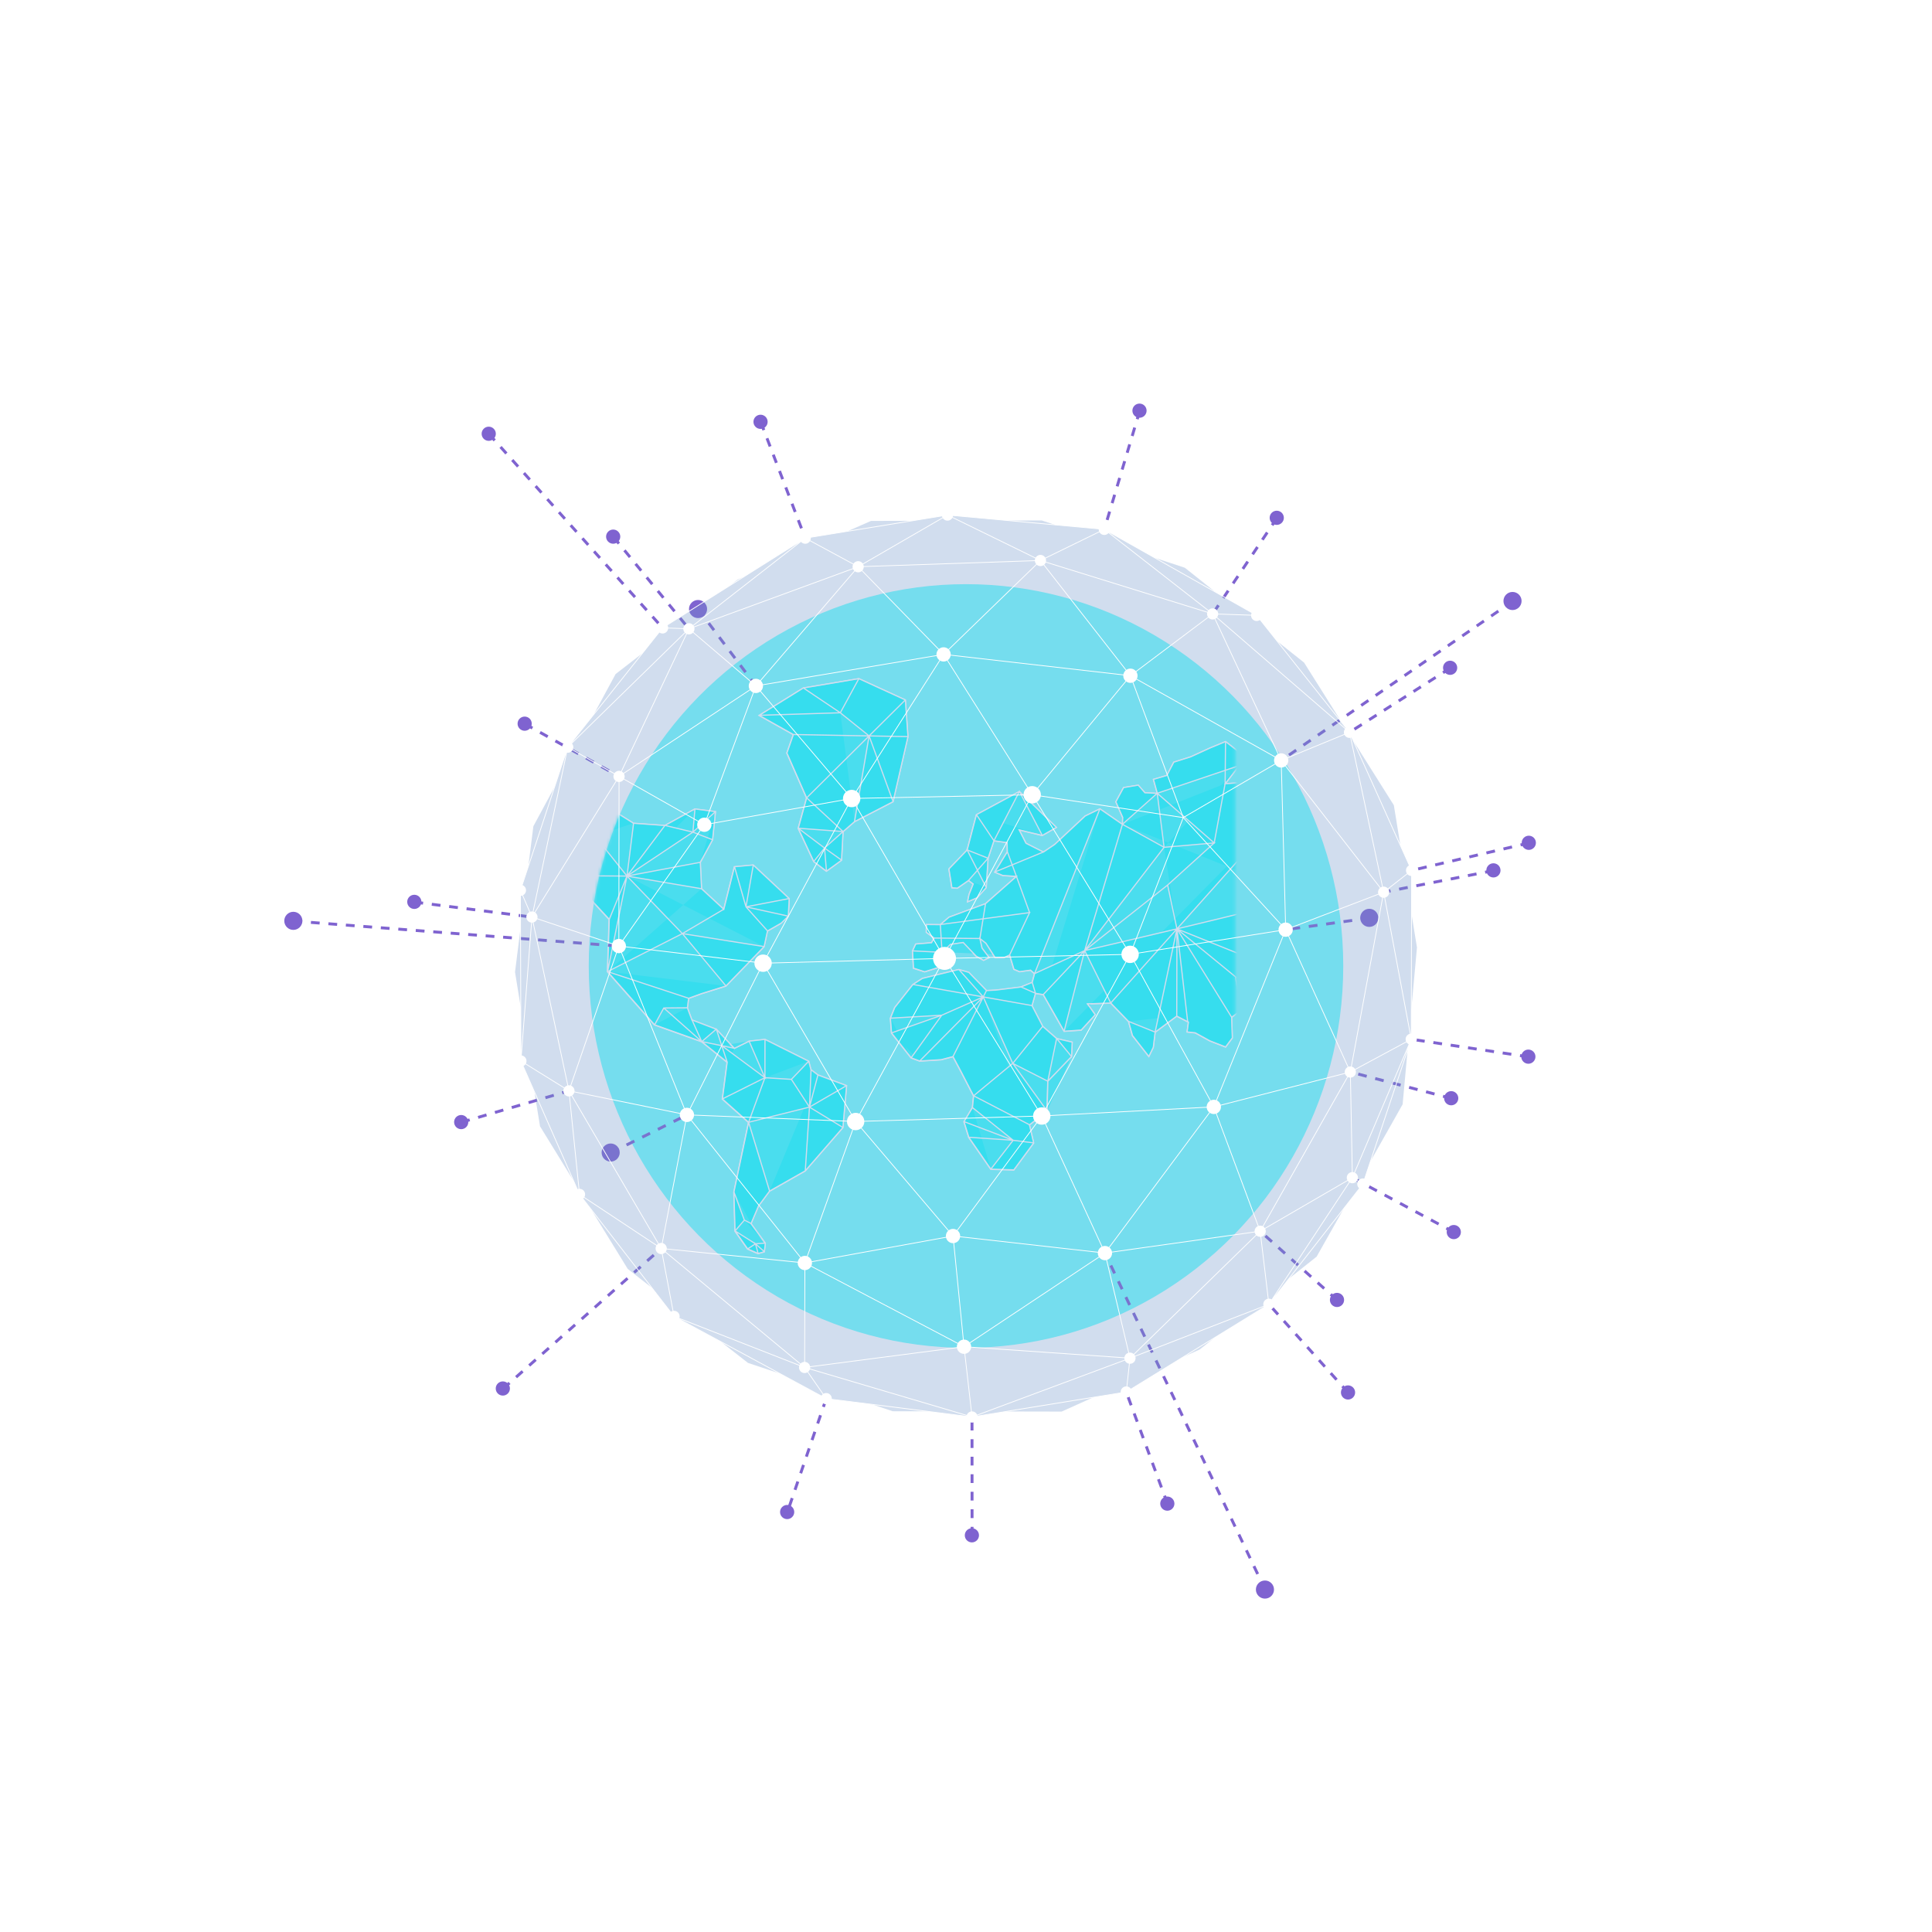 <?xml version='1.0' encoding='utf-8'?>
<svg xmlns="http://www.w3.org/2000/svg" width="2500" height="2500" version="1.1" viewBox="0 0 661.46 661.46"> <defs> <mask id="b" maskUnits="userSpaceOnUse"> <ellipse cx="635.52" cy="531.28" rx="129.16" ry="130.73" fill="#b3b3b3" stop-color="#000000"/> </mask>  </defs> <g> <rect x="1.1006e-5" y="1.1006e-5" width="661.46" height="661.46" fill="url(#a)" stop-color="#000000" style="font-variation-settings:normal"/> <path d="m258.27 463.02-2.179 3.597m49.58 16.56-11.227-20.85-11.942-46.743-42.568 15.875-25.009 2.982m148.54 48.85-7.455-9.563-12.827-33.542-8.454-53.249-1.388-63.544-1.637-62.116m49.844 143.84 19.579 33.532 9.624 23.387m-234.41-129.23 20.134 54.083 18.458 47.558 43.345 28.579 47.401 20.157 50.336-9.448 54.742-11.694 40.533-46.852m18.283-58.95-39.446 30.798-28.995 51.618-57.945 1.538-48.735 22.141-54.511-30.868-7.48-53.147 46.929-21.625 3.119 58.897 52.224-28.647 46.819 18.179 7.824-51.706 40.75 33.621 21.163 28.153m18.283-58.95-32.143-33.163-48.053 30.34-56.032-30.017-53.955 33.294-41.092-30.389m229.14-32.474-30.007 29.245-49.338-31.464-54.747 31.788-55.843-30.432-39.203 33.338-37.9 3.76-24.057 2.742m270.16-105.94-0.305 9.014-19.558 22.925-38.543 32.803-8.988-50.453 16.553-29.198 30.977 46.849 40.802 35.022m-110.77-115.63-9.159 3.94-9.929 29.75-5.868 49.394-51.941-26.082-2.265 57.766-48.432-17.383-28.672 54.481 32.063 48.253-35.986 8.572-11.574-1.274m220.77-191.22-10.011 17.561-58.081-0.071-49.574-17.085-8.235 40.397-45.737-8.811-23.253 4.401-17.483 44.702-16.953 57.315m274.44 97.451 0.509-15.069 28.944-37.087-10.66-21.863 15.567-31.828-17.704-30.58 9.792-18.127-31.035-39.82-40.525-41.485-58.163-12.261-49.291-3.78-10.213 16.446-35.456 3.628-18.516 27.958-4.96 49.194-35.776-0.091-10.669 7.394m94.876 10.081 54.207-31.684 56.383 30.328 1.285 61.805-54.643 33.527-55.343-30.25zm149.13-34.158 10.795 64.267-7.303 63.961-48.574 18.086-38.365 35.07-60.677-24.602-50.048-37.272 5.838-52.013-9.229-50.721 50.697-40.383 57.81-23.312 41.528 29.27zm-79.129-76.671 48.152 29.822 50.536 23.924 21.243 57.947 2.137 62.408-18.283 58.95-50.158 23.465-45.118 35.08-61.562-11.401-36.175 0.693-18.336-31.561-43.466-44.576 3.923-56.825-7.104-54.573 40.736-49.102 53.972-31.586zm129.72 93.566 7.912 48.707-4.907 53.691-29.453 52.156-40.024 31.783-47.287 21.257-57.79-0.115-49.58-16.56-41.166-32.176-30.032-48.832-8.56-52.809 6.284-49.921 28.151-52.095 41.769-32.359 45.669-20.074 58.449-0.16 49.004 16.201 40.83 32.471z" fill="none" stroke="#fff" stroke-linejoin="miter" stroke-width=".265px"/> <g fill="#fff"> <circle transform="rotate(90)" cx="323.39" cy="-333.33" r="3.927" opacity=".999" stop-color="#000000"/> <circle transform="rotate(90)" cx="291.6" cy="-388.08" r="2.977" opacity=".999" stop-color="#000000"/> <circle transform="rotate(90)" cx="353.41" cy="-389.37" r="2.977" opacity=".999" stop-color="#000000"/> <circle transform="rotate(90)" cx="386.93" cy="-334.72" r="2.977" opacity=".999" stop-color="#000000"/> <circle transform="rotate(90)" cx="356.68" cy="-279.38" r="2.977" opacity=".999" stop-color="#000000"/> <circle transform="rotate(90)" cx="292.96" cy="-277.49" r="2.977" opacity=".999" stop-color="#000000"/> <circle transform="rotate(90)" cx="261.27" cy="-331.7" r="2.977" opacity=".999" stop-color="#000000"/> <circle transform="rotate(90)" cx="387.03" cy="-430.12" r="2.447" opacity=".999" stop-color="#000000"/> <circle transform="rotate(90)" cx="323.07" cy="-437.42" r="2.447" opacity=".999" stop-color="#000000"/> <circle transform="rotate(90)" cx="258.8" cy="-426.62" r="2.447" opacity=".999" stop-color="#000000"/> <circle transform="rotate(90)" cx="241.15" cy="-379.09" r="2.447" opacity=".999" stop-color="#000000"/> <circle transform="rotate(90)" cx="211.88" cy="-337.56" r="2.447" opacity=".999" stop-color="#000000"/> <circle transform="rotate(90)" cx="235.19" cy="-279.76" r="2.447" opacity=".999" stop-color="#000000"/> <circle transform="rotate(90)" cx="275.57" cy="-229.06" r="2.447" opacity=".999" stop-color="#000000"/> <circle transform="rotate(90)" cx="330.05" cy="-200.39" r="2.447" opacity=".999" stop-color="#000000"/> <circle transform="rotate(90)" cx="326.29" cy="-238.29" r="2.447" opacity=".999" stop-color="#000000"/> <circle transform="rotate(90)" cx="378.31" cy="-232.45" r="2.447" opacity=".999" stop-color="#000000"/> <circle transform="rotate(90)" cx="415.58" cy="-282.5" r="2.447" opacity=".999" stop-color="#000000"/> <circle transform="rotate(90)" cx="440.18" cy="-343.18" r="2.447" opacity=".999" stop-color="#000000"/> <circle transform="rotate(90)" cx="438.64" cy="-401.12" r="2.447" opacity=".999" stop-color="#000000"/> <circle transform="rotate(90)" cx="473.72" cy="-356" r="1.918" opacity=".999" stop-color="#000000"/> <circle transform="rotate(90)" cx="483.29" cy="-363.46" r="1.918" opacity=".999" stop-color="#000000"/> <circle transform="rotate(90)" cx="462.03" cy="-410.74" r="1.918" opacity=".999" stop-color="#000000"/> <circle transform="rotate(90)" cx="415.18" cy="-451.28" r="1.918" opacity=".999" stop-color="#000000"/> <circle transform="rotate(90)" cx="430.25" cy="-450.77" r="1.918" opacity=".999" stop-color="#000000"/> <circle transform="rotate(90)" cx="378.09" cy="-480.22" r="1.918" opacity=".999" stop-color="#000000"/> <circle transform="rotate(90)" cx="356.23" cy="-469.56" r="1.918" opacity=".999" stop-color="#000000"/> <circle transform="rotate(90)" cx="324.4" cy="-485.13" r="1.918" opacity=".999" stop-color="#000000"/> <circle transform="rotate(90)" cx="293.82" cy="-467.42" r="1.918" opacity=".999" stop-color="#000000"/> <circle transform="rotate(90)" cx="275.69" cy="-477.22" r="1.918" opacity=".999" stop-color="#000000"/> <circle transform="rotate(90)" cx="235.87" cy="-446.18" r="1.918" opacity=".999" stop-color="#000000"/> <circle transform="rotate(90)" cx="226.86" cy="-446.49" r="1.918" opacity=".999" stop-color="#000000"/> <circle transform="rotate(90)" cx="211.95" cy="-395.65" r="1.918" opacity=".999" stop-color="#000000"/> <circle transform="rotate(90)" cx="194.39" cy="-405.66" r="1.918" opacity=".999" stop-color="#000000"/> <circle transform="rotate(90)" cx="178.19" cy="-356.65" r="1.918" opacity=".999" stop-color="#000000"/> <circle transform="rotate(90)" cx="182.13" cy="-347.49" r="1.918" opacity=".999" stop-color="#000000"/> <circle transform="rotate(90)" cx="178.35" cy="-298.2" r="1.918" opacity=".999" stop-color="#000000"/> <circle transform="rotate(90)" cx="194.79" cy="-287.99" r="1.918" opacity=".999" stop-color="#000000"/> <circle transform="rotate(90)" cx="198.42" cy="-252.53" r="1.918" opacity=".999" stop-color="#000000"/> <circle transform="rotate(90)" cx="226.38" cy="-234.02" r="1.918" opacity=".999" stop-color="#000000"/> <circle transform="rotate(90)" cx="230.78" cy="-210.77" r="1.918" opacity=".999" stop-color="#000000"/> <circle transform="rotate(90)" cx="275.48" cy="-193.28" r="1.918" opacity=".999" stop-color="#000000"/> <circle transform="rotate(90)" cx="282.87" cy="-182.61" r="1.918" opacity=".999" stop-color="#000000"/> <circle transform="rotate(90)" cx="332.8" cy="-176.33" r="1.918" opacity=".999" stop-color="#000000"/> <circle transform="rotate(90)" cx="386.88" cy="-196.46" r="1.918" opacity=".999" stop-color="#000000"/> <circle transform="rotate(90)" cx="385.61" cy="-184.89" r="1.918" opacity=".999" stop-color="#000000"/> <circle transform="rotate(90)" cx="434.44" cy="-214.92" r="1.918" opacity=".999" stop-color="#000000"/> <circle transform="rotate(90)" cx="431.45" cy="-239.93" r="1.918" opacity=".999" stop-color="#000000"/> <circle transform="rotate(90)" cx="463.02" cy="-258.27" r="1.918" opacity=".999" stop-color="#000000"/> <circle transform="rotate(90)" cx="466.61" cy="-256.09" r="1.918" opacity=".999" stop-color="#000000"/> <circle transform="rotate(90)" cx="462.32" cy="-294.44" r="1.918" opacity=".999" stop-color="#000000"/> <circle transform="rotate(90)" cx="483.17" cy="-305.67" r="1.918" opacity=".999" stop-color="#000000"/> </g> <ellipse cx="330.73" cy="330.73" rx="129.16" ry="130.73" fill="#0ff" fill-opacity=".534" stop-color="#000000"/> <g transform="translate(-304.79 -200.55)" fill="#0ff" fill-opacity=".534" mask="url(#b)" stroke="#fff" stroke-linejoin="miter" stroke-miterlimit="4"> <g transform="matrix(.814 0 0 .814 705.7 311.37)" mask="none" stroke-width=".488"> <path d="m-282.42 216.71 5.965-13.982 8.933-3.933 10.979 2.848 7.642 5.711 13.773-2.839 9 5.641 13.219 0.932 12.609-6.948 8.675 1.112-1.236 11.878-5.154 9.483 0.526 11.119 9.344 8.613 4.474-17.896 7.923-0.73 15.128 14.141-0.382 7.409-3.021 2.939-5.732 3.286-1.427 6.583-16.057 16.566-10.339 3.228-5.364 1.956-0.504 3.998 1.884 5.063 10.259 3.922 7.607 8.056 6.176-3.034 6.69-0.747 18.426 9.197 0.94 3.556 2.922 2.21 12.064 4.504-1.554 17.645-15.852 18.214-15.018 8.524-4.637 6.253-3.15 7.423 6.022 8.24-0.415 3.592-2.641 0.737-4.373-1.922-5.323-7.538-0.481-16.396 6.176-29.336-11.017-9.821 2.006-15.471-10.704-8.645-19.827-7.078-19.791-22.373 0.711-21.999-16.934-18.344-13.765-3.235-7.505 7.382-12.502-6.043z"/> <path d="m-173.28 164.78 18.576-11.528 23.397-3.935 19.558 8.965 1.09 15.461-6.28 27.367-16.227 8.398-4.795 4.176-0.643 12.036-6.359 4.617-5.337-4.068-6.532-13.987 3.532-12.776-8.308-18.897 2.73-7.751z"/> <path d="m-85.769 221.4-7.67 7.973 1.257 7.916 2.302 0.184 4.684-3.233 1.978 1.453-1.753 4.421-0.635 3.087 3.95-1.654 3.928-4.318 0.762-12.325 2.469-7.364 5.54 0.767 0.095 3.85-5.294 8.566 3.357 1.41 5.76 0.392-12.995 11.452-15.373 5.686-3.655 3.14-5.835-0.05-0.051 3.247 3.307 2.488-1.124 1.934-6.626 0.535-1.367 2.926 0.414 7.245 4.703 1.518 6.464-2.025 1.065-3.733-0.211-2.389 3.548-3.387 5.348-0.786 5.474 5.764 3.112 1.717 2.331-1.134-2.99-3.999-0.903-3.997 2.515 1.953 3.89 6.078h3.697l2.405-1.116 1.806 6.001 2.378 1.009 4.626-0.636 1.665 1.499-0.987 3.637-4.761 1.935-10.616 1.308-3.837 0.188-7.435-7.654-4.234-1.202-15.311 3.747-4.008 2.584-7.625 9.663-1.826 4.534 0.484 6.199 8.253 10.461 3.618 1.335 9.015-0.563 4.973-1.307 3.296 6.165 5.37 10.364-0.508 4.926-3.543 5.926 2.029 6.587 9.275 13.41 9.675 0.28 8.348-11.324-1.768-7.62 7.407-5.816 0.3-12.513 9.989-10.358 0.285-6.121-6.563-1.518-5.833-5.114-4.522-8.711 1.464-5.178 3.274 0.542 8.777 15.414 7.167-0.485 5.913-6.478-3.225-4.559 9.766-0.34 7.474 7.743 1.641 5.905 6.9 8.815 1.889-3.857 0.767-6.359 9.098-6.759 4.898 2.525-0.568 4.138 3.446 0.371 6.148 3.386 6.608 2.566 2.855-3.822-0.311-8.671 3.899-2.878 4.105 0.675 5.551-7.954-1.114-7.689-1.846-5.829 14.711-4.476 9.922-16.377-1.542-3.41-3.776-2.742 7.481-7.866 15.34-7.356 3.976 3.832-2.292 6.664-3.468 6.926 1.341 7.51 3.829-1.206 4.995-10.993 1.136-7.278 13.211-4.543 2.999-5.175 0.257-4.36 5.136 1.708 4.831 0.254 0.398-3.781-13.158-9.413-4.863 0.462-5.74 1.924-27.071-14.377-13.361 6.991-6.529-2.586-7.734-4.215-6.448-1.203-6.902 0.518 5.93-7.616-0.705-6.209-5.051-3.938-6.699 2.777-7.945 3.638-7.143 2.255-2.924 5.586-5.639 1.647 1.62 5.897-5.207-0.264-2.793-3.192-6.179 1.021-3.254 5.989 2.878 6.564-0.092 2.938-9.484-6.553-6.198 3.021-12.82 11.962-4.747 3.204-7.325-3.688-2.878-5.623 9.711 2.347 5.971-3.398-15.588-15.117-18.083 9.768z"/> <path d="m31.003 346.29 2.386-7.164 20.676-9.439 3.811 3.45 3.965-0.246 4.058-3.172 5.002 4.667 4.524 13.015-1.481 8.047-5.055 6.945-5.938 0.914-4.189-2.878-4.522-7.609-6.715-1.62-8.605 2.589-5.079 3.702z"/> </g> <path d="m749.7 579.65-5.322 17.506m-13.445-3.996 7.624-2.927-5.682-2.902m24.057 19.677 10.151-12.943-5.319 12.199m5.319-12.199-10.153-3.111-0.901-8.697m-22.785 20.017 5.314-12.042 5.822 6.923 11.65-14.898 11.054 11.808-13.56 10.6 3.406-13.711-7.087 7.52m-38.428-48.141-3.671-31.763m20.03 16.401-20.03-16.401m29.742 21.972-9.712-5.571 1.855 11.494m-3.173 2.342-18.712-30.237m64.857-20.273 15.259-2.377m-19.946 13.436 9.196-9.739-8.104 15.849m-12.123-14.301 0.698-31.902m-2e-5 0 11.785 25.916 10.244-14.217 10.9 7.198-17.909 10.137m-96.452 27.709 12.933-43.238m48.22 35.928 20.278-49.433m-2.458 43.309-17.82 6.123 16.565-8.898m-46.124 8.773 27.333 10.972 2.226-10.846 9.745 7.203m-42.495-22.333-28.404 22.441m27.193-35.364 17.155-1.495-15.944 14.419 3.191 15.004m-18.662-35.802 11.919-10.624 19.495 17.003 3.742-20.287m0.141-14.455-0.141 14.455m-20.897 21.782-2.34-18.498 28.063-9.481m-21.388 85.744 0.067-29.837-7.471 35.337-9.112-3.665m59.634-42.676c-4.36 2.147-74.646 18.44-74.646 18.44l27.193-35.364-14.259-7.874m-19.97 70.827 7.037-27.588 8.93 17.936 61.63-68.99m-110.33 27.027 6.698-7.597-7.164-2.851 6.544 12.881m2.907-5.295 16.666-6.881m-12.358-0.089 3.111 8.437 4.51 12.416m-18.204-33.549 5.999 8.94 8.717-16.888 7.826 15.066m-37.004 35.143 15.654 0.153 1.929-11.961m8.249 17.588 6.835-14.491-30.568 4.086 0.601 9.517-10.119-0.501m44.766 14.951 14.179-15.045-17.171 7.89 22.387-56.461m-23.19 59.421 1.131 3.754m-5.005-2.18 5.005 2.18m-24.481 43.94 16.843 6.399m-15.192-1.039 15.192 1.039 7.022 0.886m-20.981-12.107 13.96 11.221-7.645 9.873m17.772-48.91-10.268 12.715m11.751 16.274-11.751-16.274 11.995 6.091 3.02-14.645 5.109 6.216m-30.234-20.426 10.111 22.764-13.406 11.091 19.129 9.915m-24.206-53.192 8.371 9.422m-21.73 21.925 21.73-21.925-14.203 6.272-17.186 6.055m-0.393-5.045 17.579-1.01-10.47 14.567m0.582-25.109 40.791 7.23m-27.046 17.444 11.471-22.62m-64.457-55.541 9.001 6.787 6.355-5.646m-6.355 5.646 0.657 7.905m-4.343-3.31 3.686-4.595 5.831 4.148m-14.832-10.935 15.356 1.141m3.902-3.398 4.993-29.348-9.855-7.918m0.96 40.664-12.482-11.537m21.377-21.209 8.211 22.514m-45.847-29.563 27.782-0.869m6.374-11.714-6.374 11.714-12.665-8.511m34.955 4.093-33.812 33.546m-4.539-21.684 39.238 0.72m-52.227 173.64-2.646 1.737m3.559 1.564-0.912-3.301 3.061 2.701m-6.864-10.813-3.175 3.715 6.978 4.397 3.399-0.222m-10.768-17.517 3.567 9.627 2.301 1.185m32.722-47.246-12.729 7.373m-1.434 21.808 1.434-21.808 11.465 6.986m-8.553-18.024-2.912 11.038-20.834 5.19 7.179 23.554m14.189-41.581-0.534 12.837-6.187-9.498m-9.063-0.567 9.063 0.567 5.956-6.232m-29.568 12.928 14.549-7.263-5.584 15.255m5.609-28.404-0.025 13.149m-14.77-10.957 14.769 10.957-5.419-12.541m-7.498 7.215-3.718-11.302-4.992 4.267 11.182 2.289m-14.538-9.748 3.356 7.459m-12.998-11.509 12.998 11.509m-4.889-11.579-8.11 0.069-3.136 5.75m11.656-9.073-27.76-9.133m39.801-21.367-14.199 8.357m17.839-22.92 3.937 13.757m2.51-14.351-2.51 14.351m14.51 3.185-14.51-3.185 14.821-2.844m-7.433 11.094-7.388-8.25m-40.738-10.541 18.961 19.704 28.003 4.444m-13.067 13.48-14.936-17.925-25.602 13.01m32.197-28.376-25.556-4.337-6.641 32.713m0.578-17.902 6.063-14.811m-19.843-0.116 19.843 0.116m-38.702-24.147 7.521 12.751m0.137 8.647-0.389-24.598m60.755 14.92-6.753-2.611m7.759-7.055-7.759 7.055-22.569 15.039 25.128-4.711m-25.128 4.711 13.008-17.344 9.561 2.306 0.7-7.959m-70.593 21.339 31.045-18.724 16.28 20.383 2.251-18.103m209.24 110.79 1.942-5.829 16.825-7.681 3.101 2.808 3.227-0.2 3.303-2.581 4.07 3.798 3.681 10.591-1.205 6.548-4.113 5.651-4.832 0.743-3.409-2.342-3.68-6.191-5.464-1.318-7.002 2.107-4.133 3.012zm-95.023-101.63-6.242 6.488 1.023 6.441 1.873 0.15 3.812-2.631 1.609 1.182-1.426 3.598-0.517 2.512 3.215-1.346 3.197-3.513 0.62-10.03 2.009-5.992 4.508 0.624 0.077 3.133-4.308 6.97 2.732 1.147 4.687 0.319-10.574 9.319-12.51 4.627-2.974 2.556-4.748-0.041-0.042 2.642 2.691 2.025-0.915 1.573-5.392 0.435-1.112 2.381 0.337 5.896 3.827 1.235 5.26-1.648 0.867-3.038-0.172-1.944 2.887-2.756 4.352-0.64 4.454 4.691 2.532 1.397 1.897-0.923-2.433-3.254-0.735-3.253 2.047 1.589 3.166 4.946h3.009l1.957-0.908 1.47 4.883 1.935 0.821 3.764-0.517 1.355 1.22-0.803 2.96-3.874 1.574-8.639 1.064-3.122 0.153-6.05-6.228-3.445-0.978-12.459 3.049-3.261 2.103-6.205 7.863-1.486 3.689 0.393 5.045 6.716 8.512 2.944 1.087 7.336-0.458 4.047-1.063 2.682 5.017 4.37 8.434-0.413 4.009-2.883 4.822 1.651 5.36 7.548 10.912 7.873 0.228 6.793-9.215-1.439-6.201 6.027-4.733 0.244-10.183 8.129-8.428 0.232-4.981-5.341-1.236-4.747-4.161-3.68-7.089 1.191-4.214 2.664 0.441 7.142 12.543 5.832-0.395 4.812-5.272-2.624-3.709 7.947-0.277 6.082 6.301 1.335 4.805 5.615 7.173 1.537-3.138 0.624-5.175 7.404-5.5 3.986 2.054-0.462 3.367 2.804 0.302 5.003 2.755 5.377 2.088 2.324-3.11-0.253-7.056 3.173-2.342 3.34 0.549 4.518-6.473-0.907-6.257-1.502-4.744 11.971-3.643 8.074-13.326-1.254-2.775-3.073-2.231 6.087-6.401 12.483-5.986 3.236 3.118-1.865 5.423-2.822 5.636 1.091 6.111 3.115-0.981 4.065-8.945 0.924-5.922 10.75-3.697 2.441-4.212 0.209-3.548 4.18 1.39 3.931 0.206 0.323-3.077-10.707-7.66-3.957 0.376-4.671 1.566-22.029-11.699-10.872 5.689-5.313-2.104-6.293-3.43-5.247-0.979-5.616 0.421 4.825-6.197-0.574-5.053-4.111-3.205-5.451 2.26-6.465 2.96-5.813 1.835-2.379 4.546-4.589 1.34 1.318 4.798-4.237-0.215-2.273-2.597-5.028 0.831-2.648 4.873 2.342 5.341-0.075 2.391-7.718-5.333-5.044 2.458-10.432 9.734-3.863 2.607-5.961-3.002-2.342-4.576 7.902 1.91 4.859-2.765-12.685-12.301-14.715 7.949zm-71.213-46.078 15.116-9.38 19.039-3.202 15.915 7.295 0.887 12.581-5.111 22.27-13.204 6.834-3.902 3.398-0.524 9.794-5.175 3.757-4.343-3.31-5.315-11.382 2.874-10.396-6.761-15.377 2.221-6.307zm-88.81 42.257 4.854-11.378 7.269-3.2 8.934 2.317 6.219 4.647 11.208-2.31 7.324 4.59 10.757 0.758 10.26-5.654 7.059 0.905-1.006 9.666-4.194 7.717 0.428 9.048 7.604 7.009 3.64-14.563 6.448-0.594 12.31 11.507-0.311 6.029-2.458 2.391-4.664 2.674-1.161 5.357-13.067 13.48-8.413 2.627-4.365 1.592-0.41 3.253 1.533 4.12 8.348 3.192 6.19 6.556 5.026-2.469 5.444-0.608 14.994 7.484 0.765 2.894 2.378 1.798 9.817 3.665-1.264 14.359-12.899 14.822-12.221 6.936-3.774 5.089-2.564 6.041 4.9 6.706-0.338 2.923-2.149 0.6-3.559-1.564-4.332-6.134-0.392-13.342 5.026-23.872-8.965-7.992 1.632-12.59-8.711-7.034-16.134-5.759-16.105-18.206 0.578-17.902-13.78-14.927-11.202-2.633-6.107 6.007-10.173-4.918z" stroke-width=".397"/> </g> <g transform="matrix(1.267 0 0 1.267 -88.898 -89.029)" fill="#7f63d0" opacity=".999" stop-color="#000000" style="font-variation-settings:normal"> <circle cx="258.79" cy="234.84" r="2.447" opacity=".999" stop-color="#000000" style="font-variation-settings:normal"/> <circle cx="149.43" cy="319.1" r="2.447" opacity=".999" stop-color="#000000" style="font-variation-settings:normal"/> <circle cx="235.18" cy="381.71" r="2.447" opacity=".999" stop-color="#000000" style="font-variation-settings:normal"/> <circle cx="411.98" cy="499.8" r="2.447" opacity=".999" stop-color="#000000" style="font-variation-settings:normal"/> <circle cx="440.17" cy="318.29" r="2.447" opacity=".999" stop-color="#000000" style="font-variation-settings:normal"/> <circle cx="478.88" cy="232.67" r="2.447" opacity=".999" stop-color="#000000" style="font-variation-settings:normal"/> <circle cx="473.72" cy="305.46" r="1.918" opacity=".999" stop-color="#000000" style="font-variation-settings:normal"/> <circle cx="483.28" cy="298.01" r="1.918" opacity=".999" stop-color="#000000" style="font-variation-settings:normal"/> <circle cx="462.02" cy="250.72" r="1.918" opacity=".999" stop-color="#000000" style="font-variation-settings:normal"/> <circle cx="415.17" cy="210.19" r="1.918" opacity=".999" stop-color="#000000" style="font-variation-settings:normal"/> <circle cx="378.08" cy="181.24" r="1.918" opacity=".999" stop-color="#000000" style="font-variation-settings:normal"/> <circle cx="275.68" cy="184.25" r="1.918" opacity=".999" stop-color="#000000" style="font-variation-settings:normal"/> <circle cx="235.86" cy="215.28" r="1.918" opacity=".999" stop-color="#000000" style="font-variation-settings:normal"/> <circle cx="202.23" cy="187.48" r="1.918" opacity=".999" stop-color="#000000" style="font-variation-settings:normal"/> <circle cx="211.94" cy="265.82" r="1.918" opacity=".999" stop-color="#000000" style="font-variation-settings:normal"/> <circle cx="182.12" cy="313.97" r="1.918" opacity=".999" stop-color="#000000" style="font-variation-settings:normal"/> <circle cx="194.79" cy="373.48" r="1.918" opacity=".999" stop-color="#000000" style="font-variation-settings:normal"/> <circle cx="206.04" cy="445.47" r="1.918" opacity=".999" stop-color="#000000" style="font-variation-settings:normal"/> <circle cx="282.87" cy="478.85" r="1.918" opacity=".999" stop-color="#000000" style="font-variation-settings:normal"/> <circle cx="332.79" cy="485.14" r="1.918" opacity=".999" stop-color="#000000" style="font-variation-settings:normal"/> <circle cx="385.6" cy="476.58" r="1.918" opacity=".999" stop-color="#000000" style="font-variation-settings:normal"/> <circle cx="434.43" cy="446.54" r="1.918" opacity=".999" stop-color="#000000" style="font-variation-settings:normal"/> <circle cx="431.45" cy="421.54" r="1.918" opacity=".999" stop-color="#000000" style="font-variation-settings:normal"/> <circle cx="463.01" cy="403.2" r="1.918" opacity=".999" stop-color="#000000" style="font-variation-settings:normal"/> <circle cx="462.31" cy="367.03" r="1.918" opacity=".999" stop-color="#000000" style="font-variation-settings:normal"/> <circle cx="483.16" cy="355.8" r="1.918" opacity=".999" stop-color="#000000" style="font-variation-settings:normal"/> </g> <g fill="none" stroke="#7f63d0" stroke-linejoin="miter" stroke-miterlimit="4"> <path d="m167.37 148.55 59.481 66.429" stop-color="#000000" stroke-dasharray="3, 3" stroke-width="1" style="font-variation-settings:normal"/> <path d="m209.99 183.78 25.874 31.505" stop-color="#000000" stroke-dasharray="3, 3" stroke-width="1" style="font-variation-settings:normal"/> <path d="m239.04 208.56 19.749 26.279" stop-color="#000000" stroke-dasharray="3, 3" stroke-width="1" style="font-variation-settings:normal"/> <path d="m260.45 144.45 15.234 39.797" stop-color="#000000" stroke-dasharray="3, 3" stroke-width="1" style="font-variation-settings:normal"/> <path d="m390.21 140.64-12.127 40.6" stop-color="#000000" stroke-dasharray="3, 3" stroke-width="1" style="font-variation-settings:normal"/> <path d="m437.21 177.32-22.036 32.866" stop-color="#000000" stroke-dasharray="3, 3" stroke-width="1" style="font-variation-settings:normal"/> <path d="m517.94 205.82-79.302 54.53" stop-color="#000000" stroke-dasharray="3, 3" stroke-width="1" style="font-variation-settings:normal"/> <path d="m496.58 228.69-34.555 22.036" stop-color="#000000" stroke-dasharray="3, 3" stroke-width="1" style="font-variation-settings:normal"/> <path d="m468.89 314.31-28.717 3.981" stop-color="#000000" stroke-dasharray="3, 3" stroke-width="1" style="font-variation-settings:normal"/> <path d="m511.4 298.05-37.68 7.409" stop-color="#000000" stroke-dasharray="3, 3" stroke-width="1" style="font-variation-settings:normal"/> <path d="m523.51 288.61-40.235 9.401" stop-color="#000000" stroke-dasharray="3, 3" stroke-width="1" style="font-variation-settings:normal"/> <path d="m496.95 376.07-34.633-9.041" stop-color="#000000" stroke-dasharray="3, 3" stroke-width="1" style="font-variation-settings:normal"/> <path d="m523.37 361.84-40.205-6.041" stop-color="#000000" stroke-dasharray="3, 3" stroke-width="1" style="font-variation-settings:normal"/> <path d="m497.83 421.91-34.819-18.707" stop-color="#000000" stroke-dasharray="3, 3" stroke-width="1" style="font-variation-settings:normal"/> <path d="m457.83 445.14-26.385-23.606" stop-color="#000000" stroke-dasharray="3, 3" stroke-width="1" style="font-variation-settings:normal"/> <path d="m461.61 476.83-27.182-30.289" stop-color="#000000" stroke-dasharray="3, 3" stroke-width="1" style="font-variation-settings:normal"/> <path d="m399.73 514.89-14.134-38.313" stop-color="#000000" stroke-dasharray="3, 3" stroke-width="1" style="font-variation-settings:normal"/> <path d="m433.17 544.32-54.867-115.3" stop-color="#000000" stroke-dasharray="3, 3" stroke-width="1" style="font-variation-settings:normal"/> <path d="m332.81 525.74-0.024-40.6" stop-color="#000000" stroke-dasharray="3, 3" stroke-width="1" style="font-variation-settings:normal"/> <path d="m282.87 478.85-13.315 38.921" stop-color="#000000" stroke-dasharray="3, 3" stroke-width="1" style="font-variation-settings:normal"/> <path d="m172.2 475.47 54.172-48.022" stop-color="#000000" stroke-dasharray="3, 3" stroke-width="1" style="font-variation-settings:normal"/> <path d="m209.13 394.68 26.057-12.965" stop-color="#000000" stroke-dasharray="3, 3" stroke-width="1" style="font-variation-settings:normal"/> <path d="m157.93 384.24 36.851-10.764" stop-color="#000000" stroke-dasharray="3, 3" stroke-width="1" style="font-variation-settings:normal"/> <path d="m100.47 315.34 111.4 8.565" stop-color="#000000" stroke-dasharray="3, 3" stroke-width="1" style="font-variation-settings:normal"/> <path d="m141.88 308.84 40.235 5.135" stop-color="#000000" stroke-dasharray="3, 3" stroke-width="1" style="font-variation-settings:normal"/> <path d="m179.67 247.82 32.267 18.001" stop-color="#000000" stroke-dasharray="3, 3" stroke-width="1" style="font-variation-settings:normal"/> </g> <path d="m324.39 176.34-12.135 1.972-14.054 0.038-8.101 3.561-14.417 2.342-21.059 13.251-2.092 0.919-2.728 2.114-22.956 14.445-6.917 8.698-9.168 7.102-7.463 13.81-8.923 11.22-4.507 13.632-7.259 13.433-1.733 13.767-2.702 8.173 0.036 13.008-1.885 14.974 1.959 12.085 0.05 18.382 4.641 10.559 1.91 11.783 11.46 18.634 2.063 4.693 3.995 5.156 12.514 20.349 8.238 6.439 7.612 9.826 16.067 8.682 9.249 7.229 10.812 3.611 15.967 8.628 15.833 1.993 6.967 2.327 11.702 0.023 15.419 1.941 11.643-1.887 19.027 0.038 10.861-4.882 11.278-1.828 19.592-12.049 5.556-2.498 5.134-4.077 18.551-11.409 6.846-8.758 9.495-7.54 9.377-16.605 6.459-8.264 2.595-7.769 11.023-19.519 1.696-18.561 1.246-3.731 0.02-10.126 1.944-21.273-1.879-11.567 0.029-14.824-3.817-8.491-2.246-13.825-13.895-22.081-1.299-2.891-2.503-3.151-13.033-20.712-9.267-7.37-6.981-8.791-14.051-7.935-10.531-8.375-10.37-3.428-17.204-9.715-16.838-1.539-4.593-1.518-11.67 0.032z" fill="#7095ca" fill-opacity=".323" opacity=".999" stop-color="#000000" style="font-variation-settings:normal"/> <g fill="#fff"> <circle cx="323.38" cy="328.13" r="3.927" opacity=".999" stop-color="#000000"/> <circle cx="291.59" cy="273.39" r="2.977" opacity=".999" stop-color="#000000"/> <circle cx="353.4" cy="272.1" r="2.977" opacity=".999" stop-color="#000000"/> <circle cx="386.92" cy="326.74" r="2.977" opacity=".999" stop-color="#000000"/> <circle cx="356.67" cy="382.09" r="2.977" opacity=".999" stop-color="#000000"/> <circle cx="292.95" cy="383.98" r="2.977" opacity=".999" stop-color="#000000"/> <circle cx="261.26" cy="329.77" r="2.977" opacity=".999" stop-color="#000000"/> <circle cx="387.02" cy="231.35" r="2.447" opacity=".999" stop-color="#000000"/> <circle cx="323.06" cy="224.05" r="2.447" opacity=".999" stop-color="#000000"/> <circle cx="258.79" cy="234.84" r="2.447" opacity=".999" stop-color="#000000"/> <circle cx="241.14" cy="282.37" r="2.447" opacity=".999" stop-color="#000000"/> <circle cx="211.87" cy="323.9" r="2.447" opacity=".999" stop-color="#000000"/> <circle cx="235.18" cy="381.71" r="2.447" opacity=".999" stop-color="#000000"/> <circle cx="275.56" cy="432.41" r="2.447" opacity=".999" stop-color="#000000"/> <circle cx="330.05" cy="461.08" r="2.447" opacity=".999" stop-color="#000000"/> <circle cx="326.29" cy="423.18" r="2.447" opacity=".999" stop-color="#000000"/> <circle cx="378.3" cy="429.02" r="2.447" opacity=".999" stop-color="#000000"/> <circle cx="415.57" cy="378.97" r="2.447" opacity=".999" stop-color="#000000"/> <circle cx="440.17" cy="318.29" r="2.447" opacity=".999" stop-color="#000000"/> <circle cx="438.64" cy="260.35" r="2.447" opacity=".999" stop-color="#000000"/> <circle cx="473.72" cy="305.46" r="1.918" opacity=".999" stop-color="#000000"/> <circle cx="483.28" cy="298.01" r="1.918" opacity=".999" stop-color="#000000"/> <circle cx="462.02" cy="250.72" r="1.918" opacity=".999" stop-color="#000000"/> <circle cx="415.17" cy="210.19" r="1.918" opacity=".999" stop-color="#000000"/> <circle cx="430.24" cy="210.7" r="1.918" opacity=".999" stop-color="#000000"/> <circle cx="378.08" cy="181.24" r="1.918" opacity=".999" stop-color="#000000"/> <circle cx="356.22" cy="191.9" r="1.918" opacity=".999" stop-color="#000000"/> <circle cx="324.39" cy="176.34" r="1.918" opacity=".999" stop-color="#000000"/> <circle cx="293.81" cy="194.04" r="1.918" opacity=".999" stop-color="#000000"/> <circle cx="275.68" cy="184.25" r="1.918" opacity=".999" stop-color="#000000"/> <circle cx="235.86" cy="215.28" r="1.918" opacity=".999" stop-color="#000000"/> <circle cx="226.85" cy="214.98" r="1.918" opacity=".999" stop-color="#000000"/> <circle cx="211.94" cy="265.82" r="1.918" opacity=".999" stop-color="#000000"/> <circle cx="194.38" cy="255.81" r="1.918" opacity=".999" stop-color="#000000"/> <circle cx="178.18" cy="304.81" r="1.918" opacity=".999" stop-color="#000000"/> <circle cx="182.12" cy="313.97" r="1.918" opacity=".999" stop-color="#000000"/> <circle cx="178.34" cy="363.26" r="1.918" opacity=".999" stop-color="#000000"/> <circle cx="194.79" cy="373.48" r="1.918" opacity=".999" stop-color="#000000"/> <circle cx="198.41" cy="408.93" r="1.918" opacity=".999" stop-color="#000000"/> <circle cx="226.37" cy="427.45" r="1.918" opacity=".999" stop-color="#000000"/> <circle cx="230.77" cy="450.7" r="1.918" opacity=".999" stop-color="#000000"/> <circle cx="275.47" cy="468.18" r="1.918" opacity=".999" stop-color="#000000"/> <circle cx="282.87" cy="478.85" r="1.918" opacity=".999" stop-color="#000000"/> <circle cx="332.79" cy="485.14" r="1.918" opacity=".999" stop-color="#000000"/> <circle cx="386.87" cy="465" r="1.918" opacity=".999" stop-color="#000000"/> <circle cx="385.6" cy="476.58" r="1.918" opacity=".999" stop-color="#000000"/> <circle cx="434.43" cy="446.54" r="1.918" opacity=".999" stop-color="#000000"/> <circle cx="431.45" cy="421.54" r="1.918" opacity=".999" stop-color="#000000"/> <circle cx="463.01" cy="403.2" r="1.918" opacity=".999" stop-color="#000000"/> <circle cx="466.6" cy="405.38" r="1.918" opacity=".999" stop-color="#000000"/> <circle cx="462.31" cy="367.03" r="1.918" opacity=".999" stop-color="#000000"/> <circle cx="483.16" cy="355.8" r="1.918" opacity=".999" stop-color="#000000"/> </g> <path d="m463.01 403.2 3.597 2.179m16.56-49.58-20.85 11.227-46.743 11.942 15.875 42.568 2.982 25.009m48.85-148.54-9.563 7.455-33.542 12.827-53.249 8.454-63.544 1.388-62.116 1.637m143.84-49.844 33.532-19.579 23.387-9.624m-129.23 234.41 54.083-20.134 47.558-18.458 28.579-43.345 20.157-47.401-9.448-50.336-11.694-54.742-46.852-40.533m-58.95-18.283 30.798 39.446 51.618 28.995 1.538 57.945 22.141 48.735-30.868 54.511-53.147 7.48-21.625-46.929 58.897-3.119-28.647-52.224 18.179-46.819-51.706-7.824 33.621-40.75 28.153-21.163m-58.95-18.283-33.163 32.143 30.34 48.053-30.017 56.032 33.294 53.955-30.389 41.092m-32.474-229.14 29.245 30.007-31.464 49.338 31.788 54.747-30.432 55.843 33.338 39.203 3.76 37.9 2.742 24.057m-105.94-270.16 9.014 0.305 22.925 19.558 32.803 38.543-50.453 8.988-29.198-16.553 46.849-30.977 35.022-40.802m-115.63 110.77 3.94 9.159 29.75 9.929 49.394 5.868-26.082 51.941 57.766 2.265-17.383 48.432 54.481 28.672 48.253-32.063 8.572 35.986-1.274 11.574m-191.22-220.77 17.561 10.011-0.071 58.081-17.085 49.574 40.397 8.235-8.811 45.737 4.401 23.253 44.702 17.483 57.315 16.953m97.451-274.44-15.069-0.509-37.087-28.944-21.863 10.66-31.828-15.567-30.58 17.704-18.127-9.792-39.82 31.035-41.485 40.525-12.261 58.163-3.78 49.291 16.446 10.213 3.628 35.456 27.958 18.516 49.194 4.96-0.091 35.776 7.394 10.669m10.081-94.876-31.684-54.207 30.328-56.383 61.805-1.285 33.527 54.643-30.25 55.343zm-34.158-149.13 64.267-10.795 63.961 7.303 18.086 48.574 35.07 38.365-24.602 60.677-37.272 50.048-52.013-5.838-50.721 9.229-40.383-50.697-23.312-57.81 29.27-41.528zm-76.671 79.129 29.822-48.152 23.924-50.536 57.947-21.243 62.408-2.137 58.95 18.283 23.465 50.158 35.08 45.118-11.401 61.562 0.693 36.175-31.561 18.336-44.576 43.466-56.825-3.923-54.573 7.104-49.102-40.736-31.586-53.972zm93.566-129.72 48.707-7.912 53.691 4.907 52.156 29.453 31.783 40.024 21.257 47.287-0.115 57.79-16.56 49.58-32.176 41.166-48.832 30.032-52.809 8.56-49.921-6.284-52.095-28.151-32.359-41.769-20.074-45.669-0.16-58.449 16.201-49.004 32.471-40.83z" fill="none" stroke="#fff" stroke-linejoin="miter" stroke-width=".265px"/> </g> </svg>
